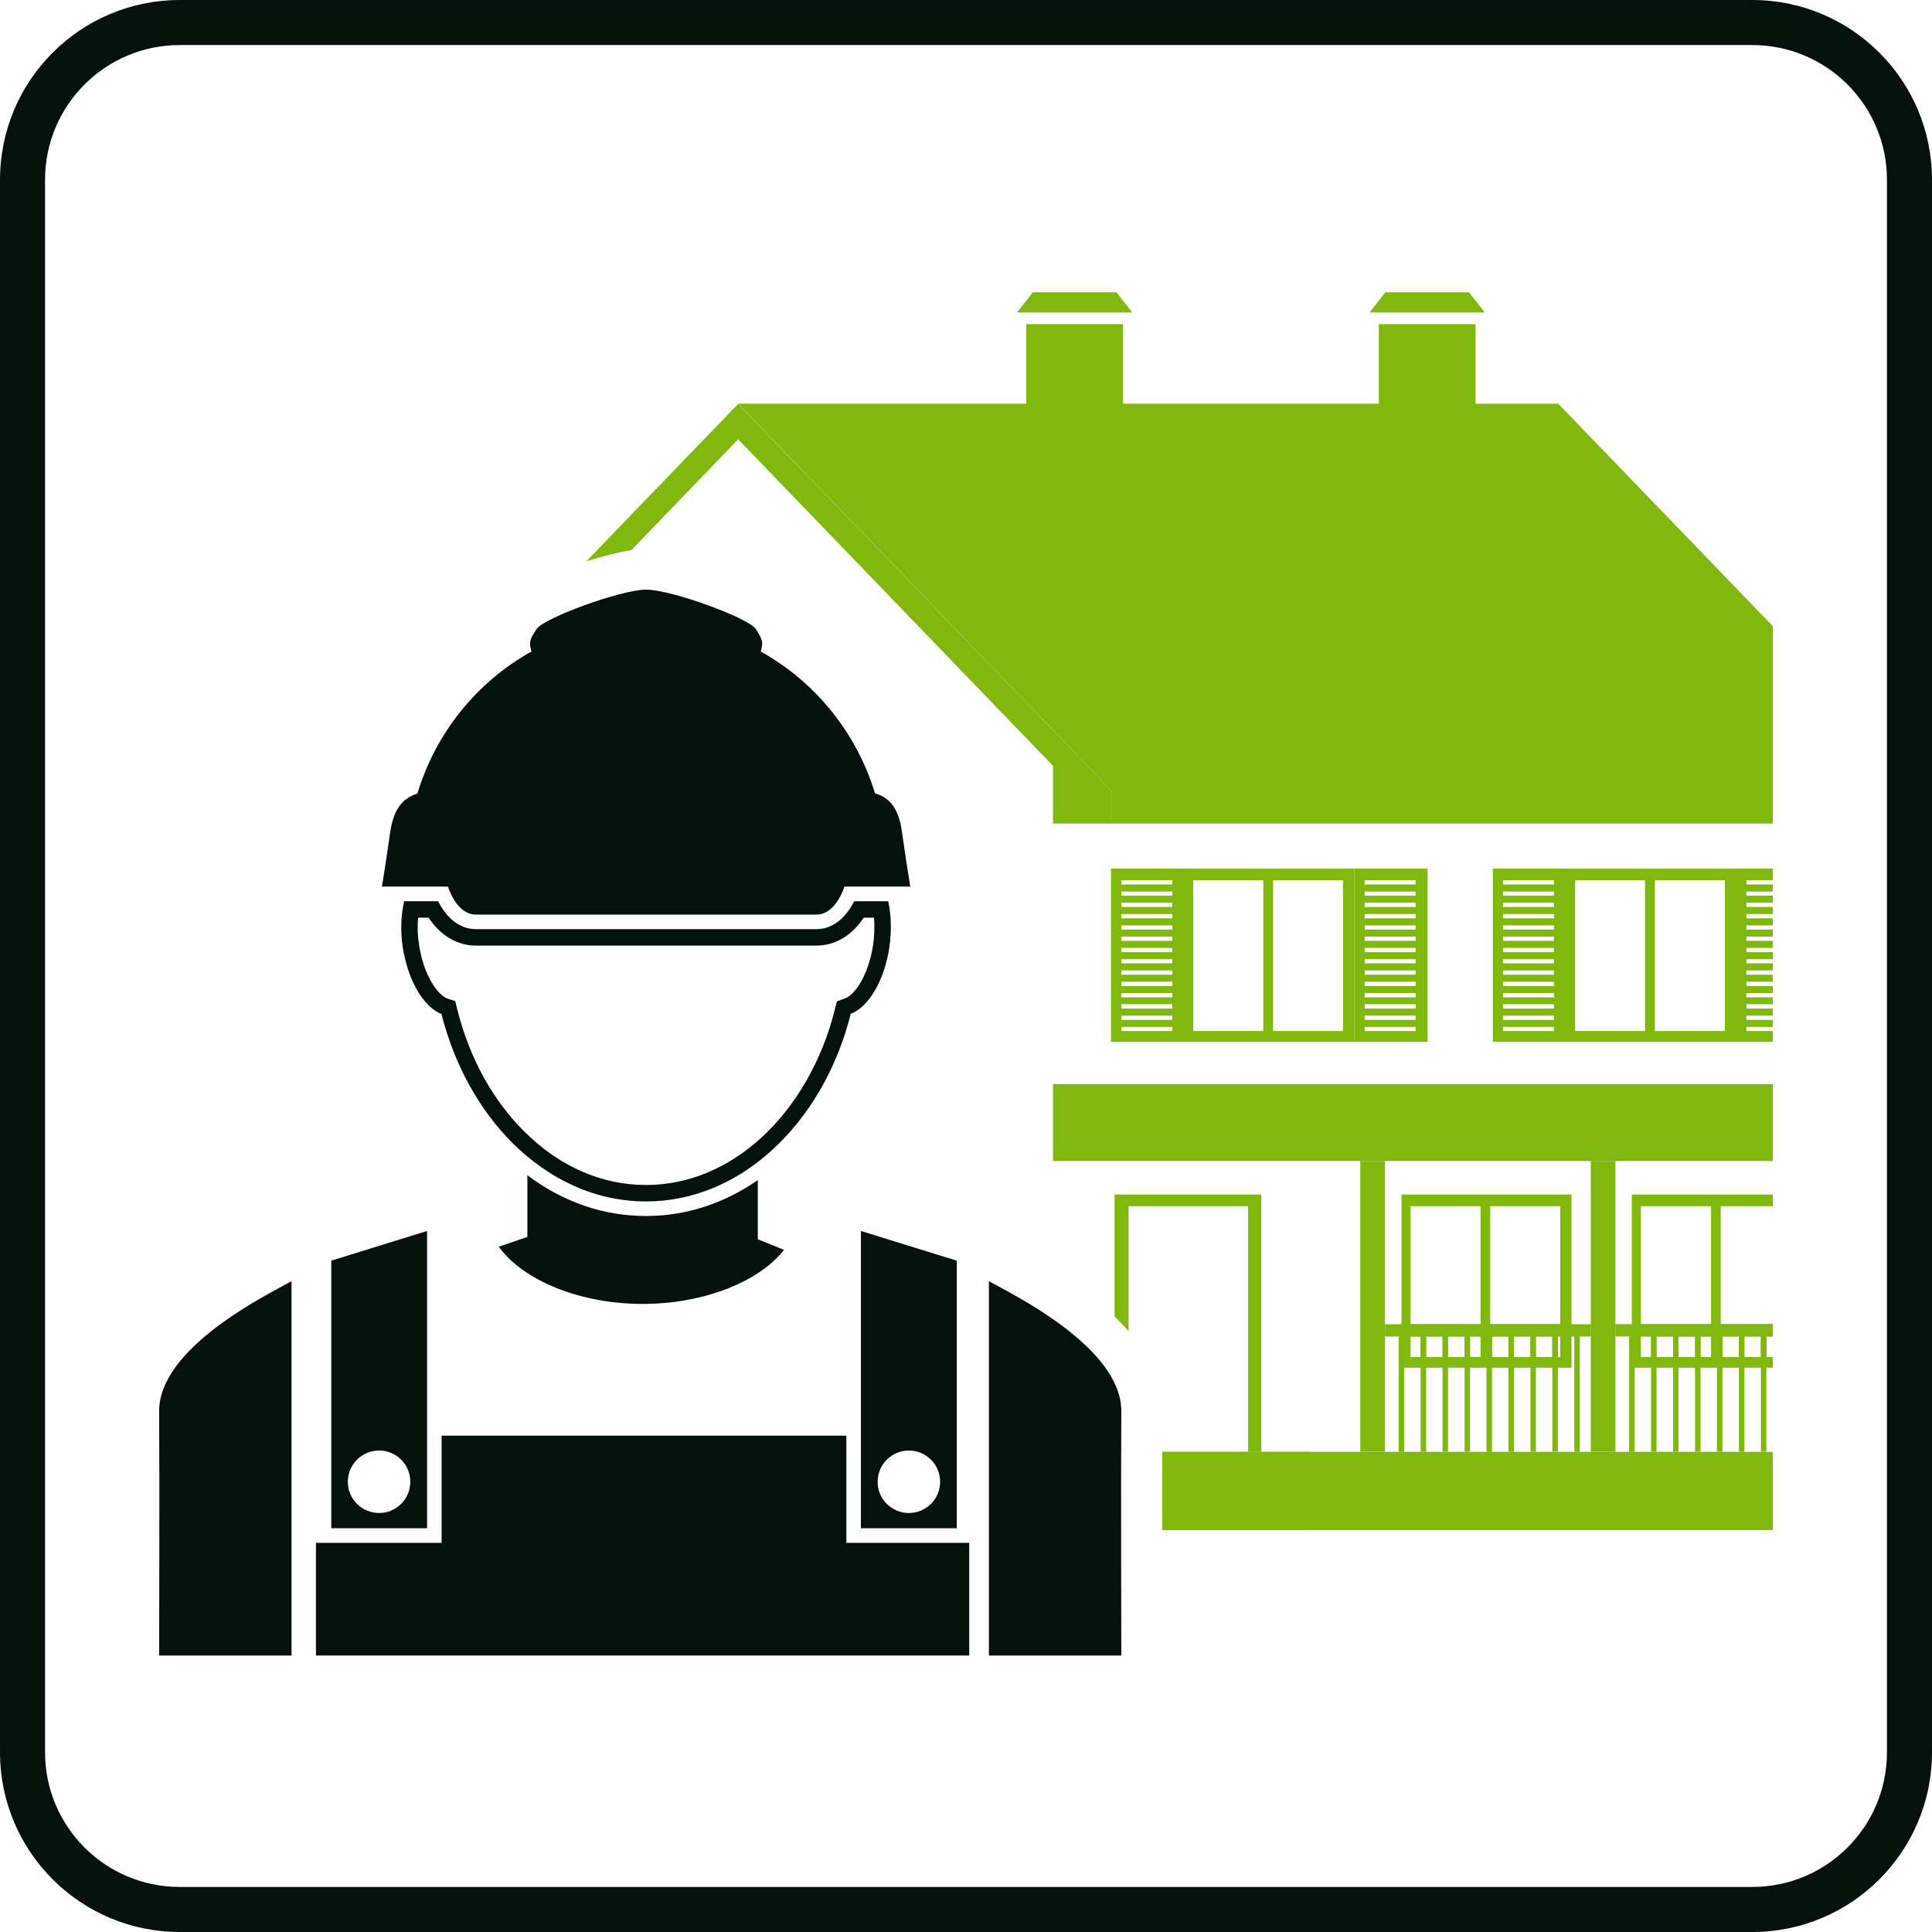 <?xml version="1.0" encoding="UTF-8"?>
<!DOCTYPE svg PUBLIC "-//W3C//DTD SVG 1.1//EN" "http://www.w3.org/Graphics/SVG/1.1/DTD/svg11.dtd">
<!-- Creator: CorelDRAW 2020 (64-Bit) -->
<svg xmlns="http://www.w3.org/2000/svg" xml:space="preserve" width="507px" height="507px" version="1.1" style="shape-rendering:geometricPrecision; text-rendering:geometricPrecision; image-rendering:optimizeQuality; fill-rule:evenodd; clip-rule:evenodd"
viewBox="0 0 517.67 517.67"
 xmlns:xlink="http://www.w3.org/1999/xlink"
 xmlns:xodm="http://www.corel.com/coreldraw/odm/2003">
 <defs>
  <style type="text/css">
   <![CDATA[
    .fil1 {fill:#05120B;fill-rule:nonzero}
    .fil0 {fill:#80B80D;fill-rule:nonzero}
   ]]>
  </style>
 </defs>
 <g id="Layer_x0020_1">
  <path class="fil0" d="M297.73 211.81l0 8.85 -15.58 0 0 -15.46 -84.36 -87.48 -28.62 29.68c-3.21,0.53 -7.53,1.58 -12.06,2.99l40.68 -42.17 99.94 103.59z"/>
  <polygon class="fil0" points="475.02,167.78 475.02,220.66 297.73,220.66 297.73,211.81 197.79,108.17 417.52,108.17 "/>
  <polygon class="fil0" points="282.15,311.09 475.02,311.09 475.02,290.48 282.15,290.48 "/>
  <path class="fil0" d="M475.02 389.01l0 20.96 -163.6 0 0 -14c0,-2.42 0,-4.75 0.04,-6.96l163.56 0z"/>
  <path class="fil0" d="M439.67 354.8l0 -31.61 18.8 0 0 31.61 -18.8 0zm26.28 3.3l0 5.51 -4.44 0 0 -5.51 4.44 0zm5.86 0l0 5.51 -4.41 0 0 -5.51 4.41 0zm-13.34 5.51l-2.82 0 0 -5.51 2.82 0 0 5.51zm-8.72 0l0 -5.51 4.45 0 0 5.51 -4.45 0zm-5.9 0l0 -5.51 4.45 0 0 5.51 -4.45 0zm-4.18 0l0 -5.51 2.72 0 0 5.51 -2.72 0zm35.35 -40.42l0 -3.12 -37.78 0 0 46.4 37.78 0 0 -2.86 -1.72 0 0 -5.51 1.72 0 0 -3.3 -13.96 0 0 -31.61 13.96 0z"/>
  <path class="fil0" d="M458.45 358.1l0 0.02 -2.8 0 0 0 0 5.49 0 25.38 -1.47 0 0 -25.38 0 -5.49 0 0 -4.43 0 0 0 0 5.49 0 25.38 -1.46 0 0 -25.38 0 -5.49 0 0 -4.42 0 0 5.49 -0.01 0 0 25.38 -1.46 0 0 -25.38 0 -5.49 0 0 -2.72 0 0 -0.02 -6.84 0 0 -3.3 28.22 0 13.96 0 0 3.3 -1.72 0 0 5.51 -0.01 0 0 25.38 -1.46 0 0 -25.38 -0.02 0 0 -5.51 -4.41 0 0 5.51 0 0 0 25.38 -1.46 0 0 -30.87 0.01 0 0 -0.02 -4.44 0 0 0.02 0 0 0 30.87 -1.47 0 0 -30.87 1.02 0 0 -0.02 -2.61 0zm-83.68 30.9l1.47 0 0 -30.88 -1.47 0 0 30.88zm5.88 -0.01l1.49 0 0 -25.38 0 -5.49 0 0 4.39 0 0 0 0 5.49 0 25.38 1.47 0 0 -25.38 0 -5.49 0 0 4.43 0 0 0 0 5.49 0 25.38 1.46 0 0 -25.38 0 -5.49 0 0 2.8 0 2.61 0 0 0 -1.01 0 0 30.87 1.49 0 0 -25.38 0 -5.49 0 0 4.4 0 0 0 0 5.49 0 25.38 1.47 0 0 -25.38 0 0 0 -5.49 4.43 0 0 0 0 5.49 0 25.38 1.45 0 0 -25.38 0 -5.49 0 0 4.41 0 0 0 0 5.49 0 25.38 1.48 0 0 -25.38 0 -5.49 0 0 0.65 0 8.17 0 0 -3.3 -8.17 0 -18.77 0 -2.61 0 -18.76 0 -6.83 0 0 3.3 6.83 0 2.72 0 0 0 0 5.49 0 25.38zm41.17 0.01l1.48 0 0 -30.88 -1.48 0 0 30.88zm14.7 0l1.47 0 0 -30.88 -1.47 0 0 30.88z"/>
  <path class="fil0" d="M399.3 354.8l0 -31.61 18.75 0 0 31.61 -18.75 0zm18.75 8.81l-0.62 0 0 -5.51 0.62 0 0 5.51zm-6.52 0l0 -5.51 4.41 0 0 5.51 -4.41 0zm-5.89 0l0 -5.51 4.44 0 0 5.51 -4.44 0zm-5.86 0l0 -5.51 4.4 0 0 5.51 -4.4 0zm-3.08 0l-2.82 0 0 -5.51 2.82 0 0 5.51zm-8.72 0l0 -5.51 4.45 0 0 5.51 -4.45 0zm-5.86 0l0 -5.51 4.41 0 0 5.51 -4.41 0zm-4.17 0l0 -5.51 2.68 0 0 5.51 -2.68 0zm0 -40.42l18.75 0 0 31.61 -18.75 0 0 -31.61zm-2.43 -3.12l0 46.4 45.56 0 0 -46.4 -45.56 0z"/>
  <polygon class="fil0" points="274.98,144.19 300.9,144.19 300.9,86.86 274.98,86.86 "/>
  <polygon class="fil0" points="303.37,83.73 272.49,83.73 276.73,78.31 299.16,78.31 "/>
  <polygon class="fil0" points="369.45,144.19 395.36,144.19 395.36,86.86 369.45,86.86 "/>
  <polygon class="fil0" points="397.85,83.73 366.97,83.73 371.2,78.31 393.61,78.31 "/>
  <path class="fil0" d="M359.85 276.26l-18.72 0 0 -40.41 18.72 0 0 40.41zm56.53 -39.27l-13.65 0 0 -1.14 13.65 0 0 1.14zm0 2.99l-13.65 0 0 -1.1 13.65 0 0 1.1zm0 3.04l-13.65 0 0 -1.14 13.65 0 0 1.14zm0 3.04l-13.65 0 0 -1.15 13.65 0 0 1.15zm0 3l-13.65 0 0 -1.11 13.65 0 0 1.11zm0 3.03l-13.65 0 0 -1.14 13.65 0 0 1.14zm0 3.04l-13.65 0 0 -1.14 13.65 0 0 1.14zm0 2.99l-13.65 0 0 -1.1 13.65 0 0 1.1zm0 3.04l-13.65 0 0 -1.14 13.65 0 0 1.14zm0 3.04l-13.65 0 0 -1.15 13.65 0 0 1.15zm0 3.04l-13.65 0 0 -1.15 13.65 0 0 1.15zm0 2.99l-13.65 0 0 -1.15 13.65 0 0 1.15zm0 3.04l-13.65 0 0 -1.14 13.65 0 0 1.14zm0 2.99l-13.65 0 0 -1.1 13.65 0 0 1.1zm-16.38 -43.54l0 46.45 19.59 0 45.61 0 9.82 0 0 -2.91 -7.09 0 0 -1.1 7.09 0 0 -1.89 -7.09 0 0 -1.14 7.09 0 0 -1.9 -7.09 0 0 -1.15 7.09 0 0 -1.84 -7.09 0 0 -1.15 7.09 0 0 -1.89 -7.09 0 0 -1.15 7.09 0 0 -1.89 -7.09 0 0 -1.14 7.09 0 0 -1.9 -7.09 0 0 -1.1 7.09 0 0 -1.89 -7.09 0 0 -1.14 7.09 0 0 -1.9 -7.09 0 0 -1.14 7.09 0 0 -1.89 -7.09 0 0 -1.11 7.09 0 0 -1.89 -7.09 0 0 -1.15 7.09 0 0 -1.89 -7.09 0 0 -1.14 7.09 0 0 -1.9 -7.09 0 0 -1.1 7.09 0 0 -1.89 -7.09 0 0 -1.14 7.09 0 0 -3.13 -9.82 0 0 0.04 -45.61 0 0 -0.04 -19.59 0zm62.16 43.54l-18.75 0 0 -40.41 18.75 0 0 40.41zm-21.39 0l-18.71 0 0 -40.41 18.71 0 0 40.41zm-126.66 -39.27l-13.65 0 0 -1.14 13.65 0 0 1.14zm0 2.99l-13.65 0 0 -1.1 13.65 0 0 1.1zm0 3.04l-13.65 0 0 -1.14 13.65 0 0 1.14zm0 3.04l-13.65 0 0 -1.15 13.65 0 0 1.15zm0 3l-13.65 0 0 -1.11 13.65 0 0 1.11zm0 3.03l-13.65 0 0 -1.14 13.65 0 0 1.14zm0 3.04l-13.65 0 0 -1.14 13.65 0 0 1.14zm0 2.99l-13.65 0 0 -1.1 13.65 0 0 1.1zm0 3.04l-13.65 0 0 -1.14 13.65 0 0 1.14zm0 3.04l-13.65 0 0 -1.15 13.65 0 0 1.15zm0 3.04l-13.65 0 0 -1.15 13.65 0 0 1.15zm0 2.99l-13.65 0 0 -1.15 13.65 0 0 1.15zm0 3.04l-13.65 0 0 -1.14 13.65 0 0 1.14zm0 2.99l-13.65 0 0 -1.1 13.65 0 0 1.1zm-16.43 -43.54l0 46.45 19.64 0 45.57 0 0 -46.41 -45.57 0 0 -0.04 -19.64 0zm81.63 4.27l-13.65 0 0 -1.14 13.65 0 0 1.14zm0 2.99l-13.65 0 0 -1.1 13.65 0 0 1.1zm0 3.04l-13.65 0 0 -1.14 13.65 0 0 1.14zm0 3.04l-13.65 0 0 -1.15 13.65 0 0 1.15zm0 3l-13.65 0 0 -1.11 13.65 0 0 1.11zm0 3.03l-13.65 0 0 -1.14 13.65 0 0 1.14zm0 3.04l-13.65 0 0 -1.14 13.65 0 0 1.14zm0 2.99l-13.65 0 0 -1.1 13.65 0 0 1.1zm0 3.04l-13.65 0 0 -1.14 13.65 0 0 1.14zm0 3.04l-13.65 0 0 -1.15 13.65 0 0 1.15zm0 3.04l-13.65 0 0 -1.15 13.65 0 0 1.15zm0 2.99l-13.65 0 0 -1.15 13.65 0 0 1.15zm0 3.04l-13.65 0 0 -1.14 13.65 0 0 1.14zm0 2.99l-13.65 0 0 -1.1 13.65 0 0 1.1zm-16.38 -43.54l0 46.45 19.59 0 0 -46.45 -19.59 0zm-24.43 43.54l-18.76 0 0 -40.41 18.76 0 0 40.41z"/>
  <path class="fil0" d="M350.78 389.01l0 6.96 -39.36 0c0,-2.42 0,-4.75 0.04,-6.96l39.32 0z"/>
  <polygon class="fil0" points="311.42,402.97 350.78,402.97 350.78,395.97 311.42,395.97 "/>
  <polygon class="fil0" points="311.42,409.97 350.78,409.97 350.78,402.97 311.42,402.97 "/>
  <path class="fil0" d="M337.97 320.07l0 68.94 -3.57 0 0 -65.82 -32.01 0 0 33.51c-1.18,-1.37 -2.46,-2.69 -3.73,-3.97l0 -32.66 39.31 0z"/>
  <polygon class="fil0" points="426.24,389 432.85,389 432.85,311.08 426.24,311.08 "/>
  <polygon class="fil0" points="364.48,389 371.1,389 371.1,311.08 364.48,311.08 "/>
  <path class="fil1" d="M172.19 349.38c-16.72,0 -32.02,-6.26 -38.55,-15.34l7.67 -2.61 0 -16.53c9.53,7.17 20.37,10.92 31.79,10.92 10.64,0 20.86,-3.3 29.95,-9.62l0 15.85 7.04 2.85c-6.9,8.69 -21.7,14.48 -37.9,14.48z"/>
  <path class="fil1" d="M233.94 253.28c-1.24,7.88 -4.76,13.21 -7.49,14.22l-2.2 0.8 -0.57 2.24c-3.39,13.6 -10.4,25.8 -19.68,34.29 -9.07,8.28 -19.73,12.68 -30.91,12.68 -11.89,0 -23.16,-4.93 -32.58,-14.3 -8.5,-8.42 -14.7,-19.72 -17.96,-32.63l-0.57 -2.33 -2.34 -0.79 -0.39 -0.18c-2.56,-1.54 -5.82,-6.6 -6.96,-14.04 -0.39,-2.47 -0.48,-5.02 -0.26,-7.35l2.81 0c3.18,4.79 7.67,7.48 12.73,7.48l91.17 0c5.02,0 9.56,-2.69 12.68,-7.48l2.78 0c0.18,2.33 0.09,4.83 -0.26,7.39zm4.05 -11.8l-9.12 0c-1.76,3.53 -5.06,7.48 -10.13,7.48l-91.17 0c-5.11,0 -8.41,-3.95 -10.17,-7.48l-9.11 0c-0.84,3.56 -1.06,7.93 -0.36,12.42 1.28,8.14 4.89,14.65 9.03,17.12 0.44,0.31 0.88,0.49 1.32,0.66 3.52,13.83 10.25,25.85 19.1,34.65 9.87,9.77 22.24,15.59 35.71,15.59 12.63,0 24.35,-5.11 33.85,-13.83 9.82,-8.98 17.31,-21.66 21.01,-36.45 4.71,-1.72 8.98,-8.8 10.34,-17.74 0.66,-4.49 0.48,-8.86 -0.3,-12.42z"/>
  <polygon class="fil1" points="84.85,413.4 118.33,413.4 118.33,384.68 226.78,384.68 226.78,413.4 259.7,413.4 259.7,443.59 84.66,443.59 84.66,413.4 "/>
  <path class="fil1" d="M101.59 405.4c-4.64,0 -8.39,-3.75 -8.39,-8.35 0,-4.65 3.75,-8.39 8.39,-8.39 4.6,0 8.35,3.74 8.35,8.39 0,4.6 -3.75,8.35 -8.35,8.35zm-12.83 -67.61l0 71.7 25.67 0 0 -79.66 -25.67 7.96z"/>
  <path class="fil1" d="M243.51 405.4c-4.6,0 -8.35,-3.75 -8.35,-8.35 0,-4.65 3.75,-8.39 8.35,-8.39 4.65,0 8.39,3.74 8.39,8.39 0,4.6 -3.74,8.35 -8.39,8.35zm-12.83 -75.57l0 79.66 25.67 0 0 -71.7 -25.67 -7.96z"/>
  <path class="fil1" d="M102.34 237.56l17.71 0c0,0 2.15,7.5 7.5,7.5 5.31,0 45.57,0 45.57,0 0,0 40.32,0 45.62,0 5.3,0 7.51,-7.5 7.51,-7.5l17.65 0c0,0 -1.1,-6.69 -2.2,-14.5 -1,-7.45 -4,-9.44 -7.25,-10.51 0,-0.05 -0.05,-0.1 -0.05,-0.15 -5,-16.28 -16.11,-29.81 -30.57,-37.83 0.75,-2.55 0.51,-3.21 -1.35,-6.07 -1.84,-2.86 -22.51,-10.51 -29.36,-10.51 -6.8,0 -27.46,7.65 -29.31,10.51 -1.9,2.86 -2.15,3.52 -1.4,6.07 -14.51,8.06 -25.62,21.65 -30.56,38.03 -3.21,1.12 -6.25,3.11 -7.31,10.46 -1.1,7.81 -2.2,14.5 -2.2,14.5z"/>
  <path class="fil1" d="M264.97 343.29c6.02,3.37 35.62,17.68 35.48,34.92 -0.13,17.24 0,65.38 0,65.38l-35.48 0 0 -100.3z"/>
  <path class="fil1" d="M78.12 343.29c-6.02,3.37 -35.62,17.68 -35.48,34.92 0.14,17.24 0,65.38 0,65.38l35.48 0 0 -100.3z"/>
  <path class="fil1" d="M517.67 469.51c0,13.3 -5.39,25.34 -14.11,34.06 -8.71,8.71 -20.75,14.1 -34.05,14.1l-421.34 0c-13.3,0 -25.35,-5.39 -34.06,-14.11 -8.72,-8.71 -14.11,-20.75 -14.11,-34.05l0 -421.34c0,-13.3 5.39,-25.34 14.11,-34.06 8.71,-8.72 20.76,-14.11 34.06,-14.11l421.34 0c13.3,0 25.34,5.39 34.05,14.11 8.72,8.72 14.11,20.76 14.11,34.06l0 421.34zm-22.64 25.52c6.53,-6.53 10.57,-15.55 10.57,-25.52l0 -421.34c0,-9.97 -4.04,-19 -10.57,-25.53 -6.53,-6.53 -15.56,-10.57 -25.52,-10.57l-421.34 0c-9.97,0 -19,4.04 -25.53,10.58 -6.53,6.53 -10.57,15.55 -10.57,25.52l0 421.34c0,9.96 4.04,18.99 10.57,25.52 6.53,6.53 15.56,10.57 25.53,10.57l421.34 0c9.96,0 18.99,-4.04 25.52,-10.57z"/>
 </g>
</svg>
